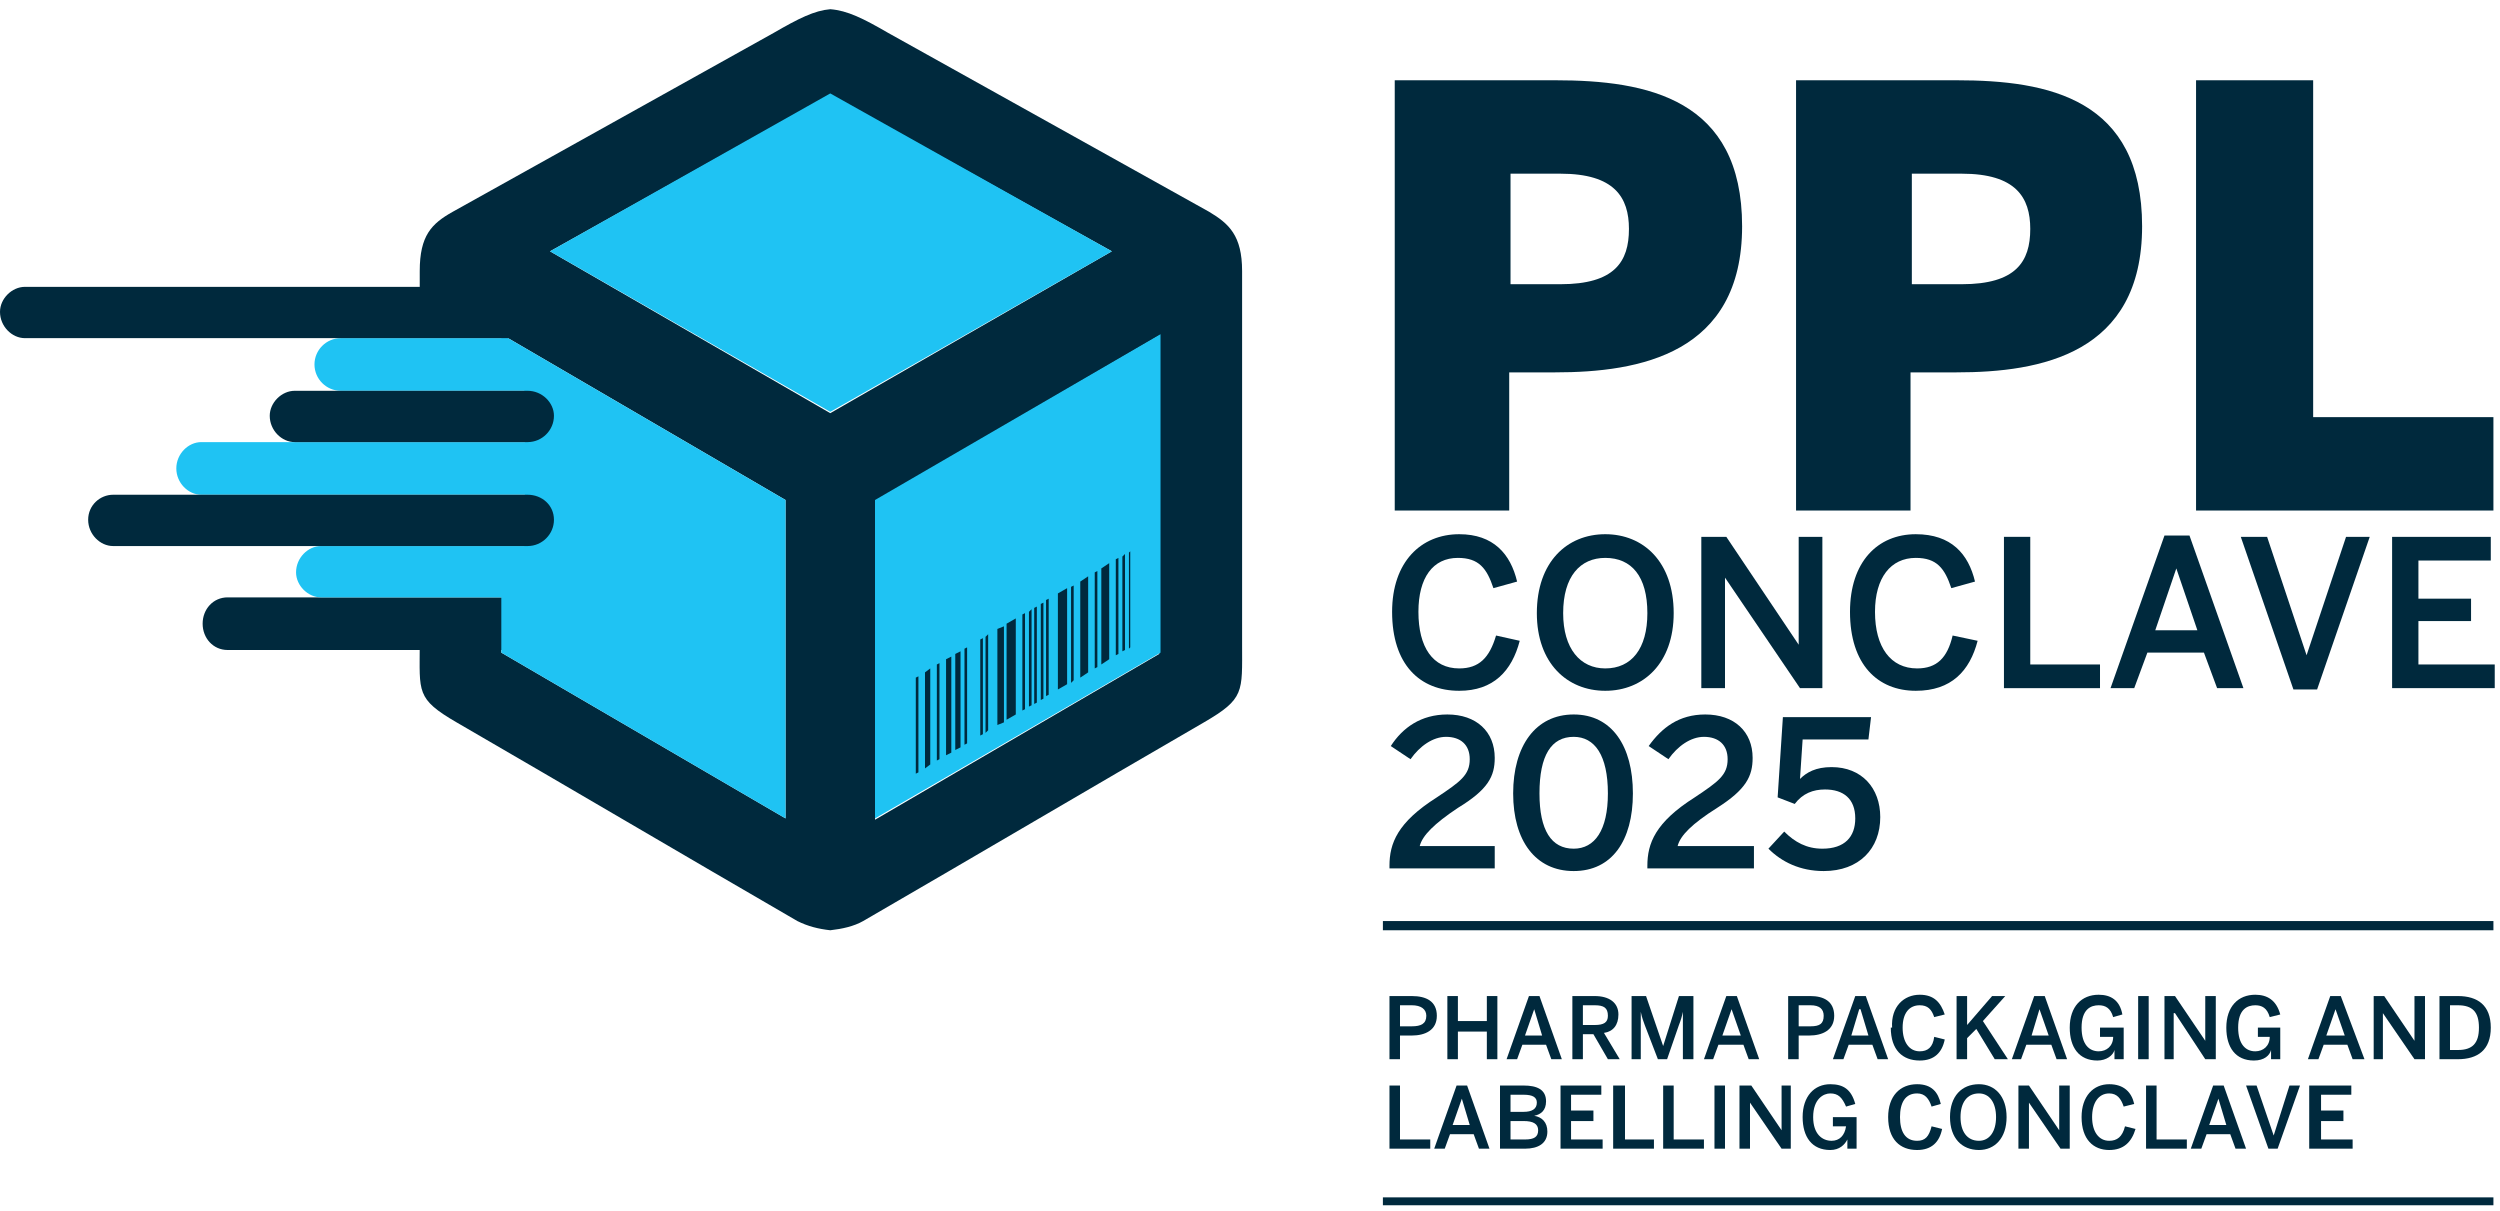 <svg version="1.2" xmlns="http://www.w3.org/2000/svg" viewBox="0 0 190 92" width="190" height="92">
	<title>&lt;Group&gt;</title>
	<style>
		.s0 { fill: #00293d } 
		.s1 { fill: #1fc3f3 } 
	</style>
	<g id="&lt;Group&gt;">
		<g id="&lt;Group&gt;">
			<g id="&lt;Group&gt;">
				<g id="&lt;Group&gt;">
					<g id="&lt;Group&gt;">
						<path id="&lt;Compound Path&gt;" fill-rule="evenodd" class="s0" d="m106 38.8v-32.7h12.2c7 0 14.2 1.4 14.2 11.1 0 9.7-7.8 11.1-14.2 11.1h-3.5v10.5zm8.8-17.2h3.8c4.1 0 5.2-1.7 5.2-4.2 0-2.4-1.1-4.2-5.2-4.2h-3.8z"/>
						<path id="&lt;Compound Path&gt;" fill-rule="evenodd" class="s0" d="m136.5 38.8v-32.7h12.2c7 0 14.1 1.4 14.1 11.1 0 9.7-7.7 11.1-14.1 11.1h-3.5v10.5zm8.8-17.2h3.8c4.1 0 5.2-1.7 5.2-4.2 0-2.4-1.1-4.2-5.2-4.2h-3.8z"/>
						<path id="&lt;Compound Path&gt;" class="s0" d="m166.9 38.8v-32.7h8.9v25.6h13.7v7.1z"/>
					</g>
					<g id="&lt;Group&gt;">
						<path id="&lt;Compound Path&gt;" class="s0" d="m105.8 46.5c0-3.8 2.2-5.9 5.1-5.9 2.6 0 3.9 1.5 4.4 3.6l-1.8 0.5c-0.5-1.5-1.1-2.3-2.7-2.3-1.9 0-3 1.5-3 4.1 0 2.7 1.1 4.3 3.1 4.3 1.5 0 2.3-0.8 2.8-2.5l1.8 0.4c-0.6 2.3-2 3.8-4.6 3.8-3 0-5.1-2-5.1-6z"/>
						<path id="&lt;Compound Path&gt;" fill-rule="evenodd" class="s0" d="m116.8 46.6c0-3.9 2.3-6 5.2-6 2.9 0 5.2 2.1 5.2 6 0 3.8-2.3 5.9-5.2 5.9-2.9 0-5.2-2.1-5.2-5.9zm8.4 0c0-2.8-1.2-4.2-3.2-4.2-1.9 0-3.2 1.4-3.2 4.2 0 2.7 1.3 4.2 3.2 4.2 2 0 3.2-1.5 3.2-4.2z"/>
						<path id="&lt;Compound Path&gt;" class="s0" d="m129.3 52.3v-11.5h1.9l5.5 8.2v-8.2h1.8v11.5h-1.7l-5.7-8.4v8.4z"/>
						<path id="&lt;Compound Path&gt;" class="s0" d="m140.6 46.5c0-3.8 2.1-5.9 5-5.9 2.7 0 4 1.5 4.5 3.6l-1.8 0.5c-0.5-1.5-1.1-2.3-2.7-2.3-1.9 0-3.1 1.5-3.1 4.1 0 2.7 1.2 4.3 3.2 4.3 1.5 0 2.3-0.8 2.7-2.5l1.9 0.4c-0.6 2.3-2 3.8-4.7 3.8-2.9 0-5-2-5-6z"/>
						<path id="&lt;Compound Path&gt;" class="s0" d="m152.3 52.3v-11.5h2v9.7h5.3v1.8z"/>
						<path id="&lt;Compound Path&gt;" fill-rule="evenodd" class="s0" d="m160.4 52.3l4.1-11.6h1.9l4.1 11.6h-2l-1-2.7h-4.3l-1 2.7zm3.4-4.4h3.2l-1.6-4.7z"/>
						<path id="&lt;Compound Path&gt;" class="s0" d="m174.3 52.4l-4-11.6h2l3 9 3-9h1.8l-4 11.6z"/>
						<path id="&lt;Compound Path&gt;" class="s0" d="m181.8 52.3v-11.5h7.5v1.8h-5.5v2.9h4v1.7h-4v3.3h5.8v1.8z"/>
						<path id="&lt;Compound Path&gt;" class="s0" d="m105.6 66v-0.2c0-1.7 0.6-3.3 3.6-5.2 1.8-1.2 2.5-1.7 2.5-2.9 0-1.1-0.7-1.7-1.8-1.7-1 0-2 0.7-2.7 1.7l-1.5-1c0.9-1.4 2.3-2.4 4.3-2.4 2.2 0 3.6 1.3 3.6 3.3 0 1.4-0.5 2.4-2.8 3.8-1.8 1.2-2.7 2.1-2.9 2.9h5.7v1.7z"/>
						<path id="&lt;Compound Path&gt;" fill-rule="evenodd" class="s0" d="m115 60.3c0-3.6 1.7-6 4.6-6 2.9 0 4.5 2.4 4.5 6 0 3.6-1.6 5.9-4.5 5.9-2.9 0-4.6-2.3-4.6-5.9zm7.2 0c0-2.9-1-4.3-2.6-4.3-1.7 0-2.6 1.4-2.6 4.3 0 2.8 0.9 4.2 2.6 4.2 1.6 0 2.6-1.4 2.6-4.2z"/>
						<path id="&lt;Compound Path&gt;" class="s0" d="m125.2 66v-0.2c0-1.7 0.6-3.3 3.6-5.2 1.8-1.2 2.5-1.7 2.5-2.9 0-1.1-0.7-1.7-1.8-1.7-1 0-2 0.7-2.7 1.7l-1.5-1c1-1.4 2.3-2.4 4.3-2.4 2.2 0 3.6 1.3 3.6 3.3 0 1.4-0.5 2.4-2.7 3.8-1.9 1.2-2.8 2.1-3 2.9h5.8v1.7z"/>
						<path id="&lt;Compound Path&gt;" class="s0" d="m134.4 64.5l1.2-1.3c0.8 0.8 1.7 1.3 2.9 1.3 1.7 0 2.5-0.9 2.5-2.3 0-1.5-0.9-2.2-2.3-2.2-0.9 0-1.7 0.3-2.3 1.1l-1.3-0.5 0.4-6.1h6.7l-0.2 1.7h-5l-0.2 3c0.5-0.5 1.2-0.9 2.4-0.9 2.3 0 3.7 1.6 3.7 3.8 0 2.4-1.6 4.1-4.3 4.1-1.8 0-3.2-0.7-4.2-1.7z"/>
					</g>
					<g id="&lt;Group&gt;">
						<g id="&lt;Group&gt;">
							<path id="&lt;Compound Path&gt;" fill-rule="evenodd" class="s0" d="m105.6 80.5v-4.8h1.7c1.1 0 1.9 0.4 1.9 1.5 0 1.1-0.9 1.5-1.9 1.5h-0.9v1.8zm0.8-2.5h0.9c0.7 0 1.1-0.2 1.1-0.8 0-0.5-0.4-0.8-1.1-0.8h-0.9z"/>
							<path id="&lt;Compound Path&gt;" class="s0" d="m110 80.5v-4.8h0.8v1.9h2.2v-1.9h0.8v4.8h-0.8v-2.1h-2.2v2.1z"/>
							<path id="&lt;Compound Path&gt;" fill-rule="evenodd" class="s0" d="m114.5 80.5l1.7-4.8h0.8l1.7 4.8h-0.8l-0.4-1.1h-1.8l-0.4 1.1zm1.4-1.8h1.3l-0.6-2z"/>
							<path id="&lt;Compound Path&gt;" fill-rule="evenodd" class="s0" d="m119.5 80.5v-4.8h1.7c1.1 0 1.8 0.5 1.8 1.4 0 0.8-0.4 1.3-1.1 1.4l1.2 2h-0.9l-1.1-1.9h-0.8v1.9zm0.8-2.6h0.9c0.7 0 1-0.2 1-0.7 0-0.6-0.3-0.8-1-0.8h-0.9z"/>
							<path id="&lt;Compound Path&gt;" class="s0" d="m124 80.5v-4.8h1.1l1.3 3.8 1.2-3.8h1.1v4.8h-0.8v-3.6q-0.1 0.5-0.3 1l-0.9 2.6h-0.7l-1-2.6c-0.1-0.3-0.2-0.5-0.3-1v3.6z"/>
							<path id="&lt;Compound Path&gt;" fill-rule="evenodd" class="s0" d="m129.5 80.5l1.7-4.8h0.8l1.7 4.8h-0.8l-0.4-1.1h-1.9l-0.4 1.1zm1.4-1.8h1.4l-0.7-2z"/>
							<path id="&lt;Compound Path&gt;" fill-rule="evenodd" class="s0" d="m135.9 80.5v-4.8h1.7c1 0 1.8 0.4 1.8 1.5 0 1.1-0.9 1.5-1.9 1.5h-0.8v1.8zm0.8-2.5h0.9c0.7 0 1-0.2 1-0.8 0-0.5-0.3-0.8-1-0.8h-0.9z"/>
							<path id="&lt;Compound Path&gt;" fill-rule="evenodd" class="s0" d="m139.3 80.5l1.7-4.8h0.8l1.7 4.8h-0.8l-0.4-1.1h-1.8l-0.4 1.1zm1.4-1.8h1.3l-0.6-2h-0.1z"/>
							<path id="&lt;Compound Path&gt;" class="s0" d="m143.8 78.1c-0.1-1.6 0.9-2.5 2.1-2.5 1.1 0 1.6 0.6 1.9 1.5l-0.8 0.2c-0.2-0.6-0.5-0.9-1.1-0.9-0.8 0-1.3 0.6-1.3 1.7 0 1.1 0.5 1.8 1.3 1.8 0.6 0 1-0.3 1.1-1.1l0.8 0.2c-0.2 1-0.8 1.6-1.9 1.6-1.3 0-2.2-0.8-2.2-2.5z"/>
							<path id="&lt;Compound Path&gt;" class="s0" d="m148.7 80.5v-4.8h0.8v2.2l1.9-2.2h1l-1.7 1.9 1.9 2.9h-1l-1.4-2.3-0.7 0.7v1.6z"/>
							<path id="&lt;Compound Path&gt;" fill-rule="evenodd" class="s0" d="m152.9 80.5l1.7-4.8h0.8l1.7 4.8h-0.8l-0.4-1.1h-1.9l-0.4 1.1zm1.5-1.8h1.3l-0.7-2z"/>
							<path id="&lt;Compound Path&gt;" class="s0" d="m157.3 78.1c0-1.6 0.9-2.5 2.2-2.5 0.9 0 1.6 0.4 1.8 1.5l-0.7 0.2c-0.2-0.7-0.6-0.9-1.1-0.9-0.6 0-1.3 0.3-1.3 1.7 0 1.3 0.6 1.8 1.3 1.8 0.6 0 1.1-0.4 1.1-1.1h-1v-0.7h1.8v2.4h-0.7v-0.7c-0.1 0.4-0.6 0.8-1.3 0.8-1.4 0-2.1-1-2.1-2.5z"/>
							<path id="&lt;Compound Path&gt;" class="s0" d="m162.5 80.5v-4.8h0.8v4.8z"/>
							<path id="&lt;Compound Path&gt;" class="s0" d="m164.5 80.5v-4.8h0.8l2.3 3.4v-3.4h0.8v4.8h-0.8l-2.3-3.5h-0.1v3.5z"/>
							<path id="&lt;Compound Path&gt;" class="s0" d="m169.2 78.1c0-1.6 0.9-2.5 2.2-2.5 0.9 0 1.6 0.4 1.9 1.5l-0.8 0.2c-0.2-0.7-0.6-0.9-1.1-0.9-0.6 0-1.3 0.3-1.3 1.7 0 1.3 0.6 1.8 1.3 1.8 0.6 0 1.1-0.4 1.1-1.1h-0.9v-0.7h1.7v2.4h-0.7v-0.7c-0.1 0.4-0.5 0.8-1.3 0.8-1.4 0-2.1-1-2.1-2.5z"/>
							<path id="&lt;Compound Path&gt;" fill-rule="evenodd" class="s0" d="m175.4 80.5l1.7-4.8h0.8l1.8 4.8h-0.9l-0.4-1.1h-1.8l-0.4 1.1zm1.4-1.8h1.4l-0.7-2z"/>
							<path id="&lt;Compound Path&gt;" class="s0" d="m180.4 80.5v-4.8h0.8l2.3 3.4v-3.4h0.8v4.8h-0.8l-2.4-3.5v3.5z"/>
							<path id="&lt;Compound Path&gt;" fill-rule="evenodd" class="s0" d="m185.4 80.5v-4.8h1.4c1.5 0 2.5 0.7 2.5 2.4 0 1.7-1 2.4-2.5 2.4zm0.8-0.7h0.6c1.1 0 1.6-0.5 1.6-1.7 0-1.2-0.5-1.7-1.6-1.7h-0.6z"/>
							<path id="&lt;Compound Path&gt;" class="s0" d="m105.6 87.3v-4.8h0.8v4.1h2.3v0.7z"/>
							<path id="&lt;Compound Path&gt;" fill-rule="evenodd" class="s0" d="m109 87.3l1.7-4.8h0.8l1.7 4.8h-0.8l-0.4-1.1h-1.8l-0.4 1.1zm1.4-1.8h1.3l-0.6-2z"/>
							<path id="&lt;Compound Path&gt;" fill-rule="evenodd" class="s0" d="m114 87.3v-4.8h1.8c1 0 1.7 0.3 1.7 1.2 0 0.7-0.4 1-0.9 1.1 0.6 0.1 1 0.5 1 1.2 0 0.9-0.7 1.3-1.7 1.3zm0.8-2.8h1c0.6 0 1-0.2 1-0.7 0-0.4-0.3-0.6-1-0.6h-1zm0 2.1h1.1c0.7 0 1-0.2 1-0.7 0-0.5-0.4-0.7-1.1-0.7h-1z"/>
							<path id="&lt;Compound Path&gt;" class="s0" d="m118.6 87.3v-4.8h3.1v0.7h-2.3v1.2h1.7v0.8h-1.7v1.4h2.4v0.7z"/>
							<path id="&lt;Compound Path&gt;" class="s0" d="m122.6 87.3v-4.8h0.9v4.1h2.2v0.7z"/>
							<path id="&lt;Compound Path&gt;" class="s0" d="m126.4 87.3v-4.8h0.8v4.1h2.3v0.7z"/>
							<path id="&lt;Compound Path&gt;" class="s0" d="m130.3 87.3v-4.8h0.8v4.8z"/>
							<path id="&lt;Compound Path&gt;" class="s0" d="m132.2 87.3v-4.8h0.9l2.3 3.4v-3.4h0.7v4.8h-0.7l-2.4-3.5v3.5z"/>
							<path id="&lt;Compound Path&gt;" class="s0" d="m137 84.9c0-1.6 0.9-2.5 2.1-2.5 1 0 1.6 0.4 1.9 1.5l-0.7 0.2c-0.3-0.7-0.6-1-1.2-1-0.5 0-1.3 0.4-1.3 1.8 0 1.3 0.7 1.8 1.4 1.8 0.6 0 1-0.4 1.1-1.1h-1v-0.7h1.8v2.4h-0.7v-0.7c-0.2 0.4-0.6 0.8-1.3 0.8-1.4 0-2.1-1-2.1-2.5z"/>
							<path id="&lt;Compound Path&gt;" class="s0" d="m143.5 84.9c0-1.6 0.9-2.5 2.2-2.5 1.1 0 1.6 0.6 1.8 1.5l-0.7 0.2c-0.2-0.6-0.5-1-1.1-1-0.9 0-1.3 0.7-1.3 1.8 0 1.1 0.4 1.8 1.3 1.8 0.6 0 0.9-0.3 1.1-1.1l0.8 0.2c-0.2 1-0.8 1.6-1.9 1.6-1.3 0-2.2-0.8-2.2-2.5z"/>
							<path id="&lt;Compound Path&gt;" fill-rule="evenodd" class="s0" d="m148.2 84.9c0-1.6 0.9-2.5 2.2-2.5 1.2 0 2.1 0.9 2.1 2.5 0 1.6-0.9 2.5-2.1 2.5-1.3 0-2.2-0.9-2.2-2.5zm3.5 0c0-1.1-0.5-1.8-1.3-1.8-0.9 0-1.4 0.7-1.4 1.8 0 1.1 0.5 1.8 1.4 1.8 0.8 0 1.3-0.7 1.3-1.8z"/>
							<path id="&lt;Compound Path&gt;" class="s0" d="m153.4 87.3v-4.8h0.8l2.3 3.4v-3.4h0.8v4.8h-0.7l-2.4-3.5v3.5z"/>
							<path id="&lt;Compound Path&gt;" class="s0" d="m158.2 84.9c0-1.6 0.9-2.5 2.1-2.5 1.1 0 1.7 0.6 1.9 1.5l-0.8 0.2c-0.2-0.6-0.5-1-1.1-1-0.8 0-1.3 0.7-1.3 1.8 0 1.1 0.5 1.8 1.3 1.8 0.6 0 1-0.3 1.2-1.1l0.8 0.2c-0.3 1-0.9 1.6-2 1.6-1.2 0-2.1-0.8-2.1-2.5z"/>
							<path id="&lt;Compound Path&gt;" class="s0" d="m163.1 87.3v-4.8h0.8v4.1h2.3v0.7z"/>
							<path id="&lt;Compound Path&gt;" fill-rule="evenodd" class="s0" d="m166.5 87.3l1.7-4.8h0.8l1.7 4.8h-0.8l-0.4-1.1h-1.8l-0.4 1.1zm1.4-1.8h1.3l-0.6-2z"/>
							<path id="&lt;Compound Path&gt;" class="s0" d="m172.4 87.3l-1.7-4.8h0.8l1.3 3.8 1.2-3.8h0.8l-1.7 4.8z"/>
							<path id="&lt;Compound Path&gt;" class="s0" d="m175.5 87.3v-4.8h3.2v0.7h-2.3v1.2h1.7v0.8h-1.7v1.4h2.4v0.7z"/>
						</g>
					</g>
					<g id="&lt;Group&gt;">
						<path id="&lt;Path&gt;" class="s0" d="m189.5 70.7h-84.4v-0.7h84.4z"/>
					</g>
					<g id="&lt;Group&gt;">
						<path id="&lt;Path&gt;" class="s0" d="m189.5 91.6h-84.4v-0.6h84.4z"/>
					</g>
				</g>
				<g id="&lt;Group&gt;">
					<path id="&lt;Path&gt;" class="s0" d="m42.1 47.4c0 1.1-0.9 2-2 2h-22.8c-1.1 0-1.9-0.9-1.9-2 0-1.1 0.8-2 1.9-2h22.8c1.1 0 2 0.9 2 2z"/>
					<path id="&lt;Compound Path&gt;" fill-rule="evenodd" class="s0" d="m31.9 20.6c0-2.7 0.9-3.6 2.5-4.5 8.6-4.8 15.8-8.8 24.4-13.6 1.9-1.1 3.1-1.7 4.3-1.8 1.3 0.1 2.5 0.7 4.4 1.8 8.6 4.8 15.8 8.8 24.4 13.6 1.5 0.9 2.5 1.8 2.5 4.5 0 9.7 0 18.6 0 28.4 0 3.6 0.2 4.1-2.9 5.9-8.8 5.1-17.1 10-25.9 15.1-0.7 0.4-1.6 0.6-2.5 0.7-0.9-0.1-1.7-0.3-2.5-0.7-8.8-5.1-17.1-10-25.9-15.1-3.1-1.8-2.8-2.3-2.8-5.9v-2.7h6.2v3.3l21.6 12.6v-24.2l-21.6-12.6v-0.6h-6.2zm31.2-13.4l-21.3 11.9 21.3 12.3 21.4-12.3zm3.4 55.1l21.6-12.6v-24.2l-21.6 12.6zm-28.5-26.6h0.1zm0 3.7z"/>
					<path id="&lt;Path&gt;" class="s1" d="m42.1 43.5c0 1-0.9 1.9-2 1.9h-15.7c-1 0-1.9-0.9-1.9-1.9 0-1.1 0.9-2 1.9-2h15.7c1.1 0 2 0.9 2 2z"/>
					<path id="&lt;Path&gt;" class="s1" d="m42.1 35.6c0 1.1-0.9 2-2 2h-24.8c-1 0-1.9-0.9-1.9-2 0-1.1 0.9-2 1.9-2h24.8c1.1 0 2 0.9 2 2z"/>
					<path id="&lt;Path&gt;" class="s1" d="m41.3 28.4l0.4-0.4c0.8-0.7-0.5 1.7-1.6 1.7h-14.2c-1.1 0-2-0.9-2-2 0-1.1 0.9-2 2-2h12.2c1.1 0 2.3 3.4 3.2 2.7z"/>
					<path id="&lt;Compound Path&gt;" fill-rule="evenodd" class="s1" d="m39.9 41.1c0 1-0.8 1.8-1.8 1.8v6.7l21.6 12.6v-24.2l-21.6-12.6v2.9c1 0 1.8 0.8 1.8 1.8 0 1-0.8 1.9-1.8 1.9q0 0 0 0c1 0 1.8 0.8 1.8 1.8 0 1-0.8 1.8-1.8 1.8 1 0 1.8 0.8 1.8 1.8 0 1-0.8 1.9-1.8 1.9 1 0 1.8 0.8 1.8 1.8zm-1.8-9.1q0 0 0 0 0 0 0 0z"/>
					<path id="&lt;Path&gt;" class="s1" d="m41.8 19.1l21.3 12.2 21.4-12.2-21.4-12z"/>
					<path id="&lt;Path&gt;" class="s1" d="m88.2 25.4l-21.7 12.6v24.2l21.7-12.6z"/>
					<path id="&lt;Path&gt;" class="s0" d="m42.1 39.5c0 1.1-0.9 2-2 2h-31.5c-1 0-1.9-0.9-1.9-2 0-1.1 0.9-1.9 1.9-1.9h31.5c1.1 0 2 0.8 2 1.9z"/>
					<path id="&lt;Path&gt;" class="s0" d="m42.1 31.6c0 1.1-0.9 2-2 2h-17.7c-1 0-1.9-0.9-1.9-2 0-1 0.9-1.9 1.9-1.9h17.7c1.1 0 2 0.9 2 1.9z"/>
					<path id="&lt;Path&gt;" class="s0" d="m42.1 23.7c0 1.1-0.9 2-2 2h-38.2c-1 0-1.9-0.9-1.9-2 0-1 0.9-1.9 1.9-1.9h38.2c1.1 0 2 0.9 2 1.9z"/>
					<g id="&lt;Group&gt;">
						<path id="&lt;Path&gt;" class="s0" d="m69.8 58.7l-0.2 0.1v-7.3l0.2-0.1z"/>
						<path id="&lt;Path&gt;" class="s0" d="m70.7 58.1l-0.4 0.3v-7.3l0.4-0.3z"/>
						<path id="&lt;Path&gt;" class="s0" d="m71.4 57.7l-0.2 0.1v-7.3l0.2-0.1z"/>
						<path id="&lt;Path&gt;" class="s0" d="m73 56.8l-0.4 0.2v-7.3l0.4-0.2z"/>
						<path id="&lt;Path&gt;" class="s0" d="m72.3 57.2l-0.4 0.2v-7.3l0.4-0.2z"/>
						<path id="&lt;Path&gt;" class="s0" d="m75.1 55.5l-0.2 0.2v-7.3l0.2-0.2z"/>
						<path id="&lt;Path&gt;" class="s0" d="m74.7 55.8l-0.2 0.1v-7.3l0.2-0.1z"/>
						<path id="&lt;Path&gt;" class="s0" d="m73.5 56.5l-0.2 0.1v-7.3l0.2-0.1z"/>
						<path id="&lt;Path&gt;" class="s0" d="m76.3 54.9l-0.5 0.2v-7.3l0.5-0.2z"/>
						<path id="&lt;Path&gt;" class="s0" d="m77.2 54.3l-0.7 0.4v-7.3l0.7-0.4z"/>
						<path id="&lt;Path&gt;" class="s0" d="m78.8 53.4l-0.2 0.1v-7.3l0.2-0.1z"/>
						<path id="&lt;Path&gt;" class="s0" d="m78.4 53.6l-0.2 0.1v-7.2l0.2-0.2z"/>
						<path id="&lt;Path&gt;" class="s0" d="m79.7 52.8l-0.2 0.1v-7.3l0.2-0.1z"/>
						<path id="&lt;Path&gt;" class="s0" d="m79.3 53.1l-0.2 0.1v-7.3l0.2-0.1z"/>
						<path id="&lt;Path&gt;" class="s0" d="m77.9 53.9l-0.2 0.1v-7.3l0.2-0.1z"/>
						<path id="&lt;Path&gt;" class="s0" d="m81.1 52l-0.7 0.4v-7.3l0.7-0.4z"/>
						<path id="&lt;Path&gt;" class="s0" d="m81.6 51.7l-0.2 0.2v-7.3l0.2-0.1z"/>
						<path id="&lt;Path&gt;" class="s0" d="m82.7 51.1l-0.6 0.4v-7.3l0.6-0.4z"/>
						<path id="&lt;Path&gt;" class="s0" d="m83.4 50.7l-0.2 0.1v-7.3l0.2-0.1z"/>
						<path id="&lt;Path&gt;" class="s0" d="m84.3 50.1l-0.6 0.4v-7.3l0.6-0.4z"/>
						<path id="&lt;Path&gt;" class="s0" d="m85.9 49.2l-0.1 0.1v-7.3l0.1-0.1z"/>
						<path id="&lt;Path&gt;" class="s0" d="m85.5 49.4l-0.2 0.1v-7.2l0.2-0.2z"/>
						<path id="&lt;Path&gt;" class="s0" d="m85 49.7l-0.2 0.1v-7.3l0.2-0.1z"/>
					</g>
				</g>
			</g>
		</g>
	</g>
</svg>